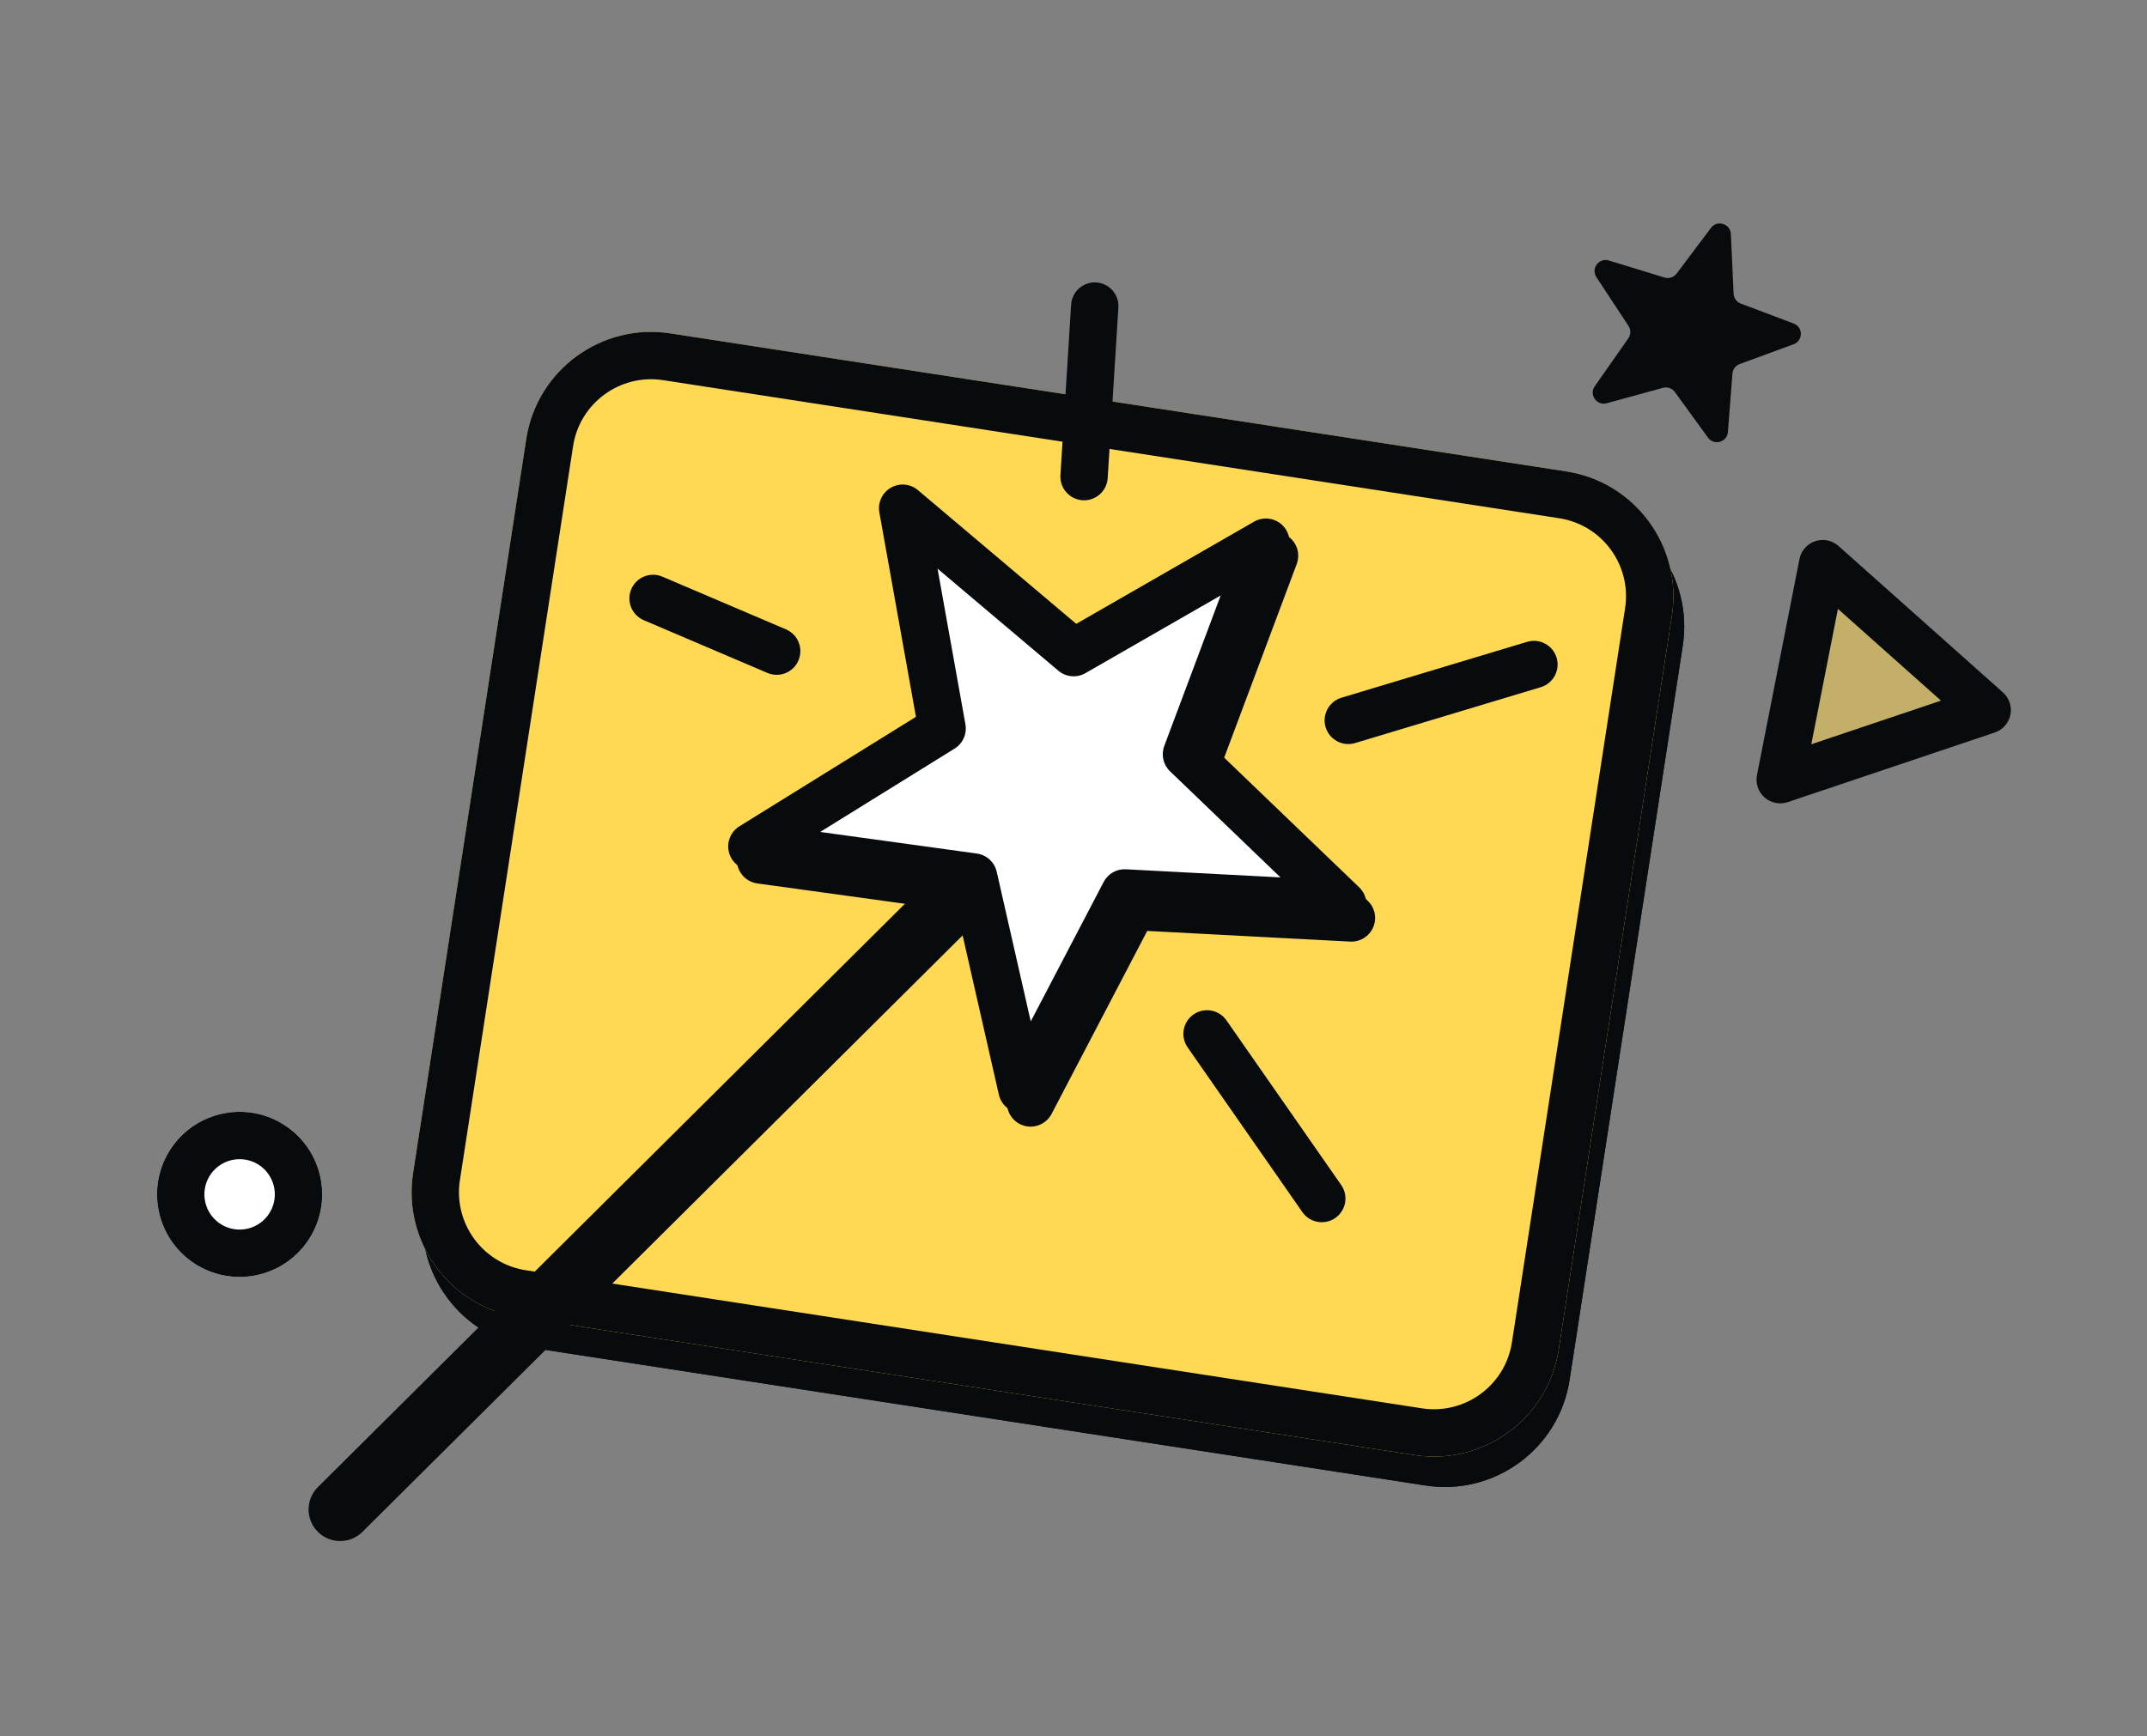 <svg width="68" height="55" viewBox="0 0 68 55" fill="none" xmlns="http://www.w3.org/2000/svg">
<rect x="0" y="0" width="68" height="55" fill="#808080" stroke="none"/>
<path d="M17.012 14.869C17.348 12.686 19.391 11.189 21.574 11.525L49.952 15.899C52.136 16.235 53.633 18.278 53.296 20.461L49.712 43.718C49.376 45.901 47.333 47.399 45.15 47.062L16.772 42.689C14.588 42.352 13.091 40.309 13.428 38.126L17.012 14.869Z" fill="#080B0E"/>
<path fill-rule="evenodd" clip-rule="evenodd" d="M49.724 17.381L21.346 13.008C19.981 12.797 18.705 13.733 18.494 15.098L14.91 38.355C14.7 39.719 15.636 40.996 17 41.206L45.378 45.58C46.743 45.79 48.019 44.854 48.23 43.49L51.814 20.233C52.024 18.868 51.088 17.591 49.724 17.381ZM21.574 11.525C19.391 11.189 17.348 12.686 17.012 14.869L13.428 38.126C13.091 40.309 14.588 42.352 16.772 42.689L45.15 47.062C47.333 47.399 49.376 45.901 49.712 43.718L53.296 20.461C53.633 18.278 52.136 16.235 49.952 15.899L21.574 11.525Z" fill="#080B0E"/>
<path d="M16.668 13.906C17.005 11.723 19.047 10.226 21.231 10.562L49.609 14.935C51.792 15.272 53.289 17.315 52.953 19.498L49.368 42.755C49.032 44.938 46.989 46.436 44.806 46.099L16.428 41.726C14.245 41.389 12.747 39.346 13.084 37.163L16.668 13.906Z" fill="#FFD954"/>
<path fill-rule="evenodd" clip-rule="evenodd" d="M49.38 16.418L21.002 12.044C19.638 11.834 18.361 12.77 18.151 14.134L14.566 37.392C14.356 38.756 15.292 40.033 16.656 40.243L45.034 44.617C46.399 44.827 47.676 43.891 47.886 42.526L51.47 19.27C51.68 17.905 50.745 16.628 49.38 16.418ZM21.231 10.562C19.047 10.226 17.005 11.723 16.668 13.906L13.084 37.163C12.747 39.346 14.245 41.389 16.428 41.726L44.806 46.099C46.989 46.436 49.032 44.938 49.368 42.755L52.953 19.498C53.289 17.315 51.792 15.272 49.609 14.935L21.231 10.562Z" fill="#080B0E"/>
<path d="M40.368 17.606L37.851 24.326L42.802 29.082L35.893 28.718L32.641 34.943L31.11 28.214L24.088 27.245L30.112 23.509L28.863 16.531L34.278 21.106L40.368 17.606Z" fill="#080B0E"/>
<path fill-rule="evenodd" clip-rule="evenodd" d="M40.853 17.035C41.094 17.239 41.181 17.573 41.07 17.869L38.727 24.126L43.322 28.541C43.548 28.758 43.615 29.092 43.491 29.38C43.366 29.667 43.076 29.847 42.763 29.831L36.335 29.493L33.306 35.29C33.16 35.569 32.856 35.727 32.545 35.687C32.233 35.646 31.98 35.416 31.91 35.109L30.494 28.886L23.985 27.988C23.672 27.945 23.42 27.71 23.354 27.401C23.288 27.092 23.424 26.775 23.692 26.608L29.284 23.14L28.125 16.663C28.069 16.352 28.215 16.039 28.488 15.881C28.762 15.723 29.106 15.754 29.347 15.958L34.361 20.193L39.994 16.956C40.268 16.798 40.612 16.83 40.853 17.035ZM38.934 19.295L34.652 21.756C34.378 21.913 34.035 21.882 33.794 21.679L29.968 18.446L30.851 23.377C30.905 23.679 30.769 23.984 30.508 24.146L26.25 26.787L31.213 27.471C31.522 27.514 31.773 27.743 31.842 28.047L32.92 32.789L35.229 28.371C35.365 28.111 35.64 27.954 35.933 27.969L40.83 28.227L37.332 24.866C37.116 24.659 37.044 24.343 37.149 24.062L38.934 19.295Z" fill="#080B0E"/>
<path d="M40.094 17.177L37.577 23.896L42.529 28.652L35.619 28.289L32.367 34.513L30.836 27.784L23.814 26.816L29.838 23.079L28.589 16.101L34.004 20.676L40.094 17.177Z" fill="white"/>
<path fill-rule="evenodd" clip-rule="evenodd" d="M40.579 16.605C40.821 16.81 40.907 17.144 40.796 17.44L38.453 23.697L43.048 28.111C43.274 28.328 43.341 28.663 43.217 28.95C43.092 29.238 42.802 29.417 42.489 29.401L36.061 29.063L33.032 34.861C32.886 35.139 32.583 35.298 32.271 35.257C31.959 35.217 31.706 34.986 31.636 34.68L30.22 28.456L23.711 27.559C23.398 27.516 23.146 27.281 23.08 26.971C23.015 26.662 23.15 26.345 23.419 26.178L29.01 22.71L27.851 16.233C27.795 15.922 27.941 15.609 28.215 15.451C28.488 15.293 28.832 15.324 29.073 15.528L34.087 19.764L39.72 16.526C39.995 16.369 40.338 16.4 40.579 16.605ZM38.661 18.865L34.378 21.326C34.105 21.484 33.762 21.453 33.52 21.249L29.694 18.016L30.577 22.947C30.631 23.25 30.495 23.555 30.234 23.717L25.977 26.357L30.939 27.041C31.248 27.084 31.499 27.314 31.568 27.618L32.646 32.359L34.955 27.942C35.091 27.681 35.366 27.524 35.659 27.54L40.556 27.797L37.058 24.437C36.842 24.229 36.77 23.913 36.875 23.633L38.661 18.865Z" fill="#080B0E"/>
<path fill-rule="evenodd" clip-rule="evenodd" d="M10.068 47.113L29.89 27.41L31.3 28.828L11.478 48.532C11.086 48.921 10.453 48.919 10.064 48.527C9.675 48.136 9.677 47.502 10.068 47.113Z" fill="#080B0E"/>
<path fill-rule="evenodd" clip-rule="evenodd" d="M25.289 20.923C25.127 21.304 24.686 21.481 24.305 21.319L20.39 19.649C20.009 19.486 19.832 19.046 19.994 18.665C20.157 18.284 20.598 18.106 20.979 18.269L24.894 19.939C25.275 20.101 25.452 20.542 25.289 20.923Z" fill="#080B0E"/>
<path fill-rule="evenodd" clip-rule="evenodd" d="M34.288 15.849C33.874 15.823 33.56 15.466 33.586 15.053L33.925 9.65C33.951 9.236 34.307 8.922 34.721 8.948C35.134 8.974 35.448 9.33 35.422 9.744L35.083 15.147C35.057 15.56 34.701 15.874 34.288 15.849Z" fill="#080B0E"/>
<path fill-rule="evenodd" clip-rule="evenodd" d="M41.985 23.039C41.866 22.642 42.09 22.224 42.487 22.104L48.367 20.334C48.763 20.215 49.182 20.44 49.301 20.837C49.42 21.233 49.196 21.651 48.799 21.771L42.919 23.541C42.523 23.66 42.105 23.435 41.985 23.039Z" fill="#080B0E"/>
<path fill-rule="evenodd" clip-rule="evenodd" d="M37.801 32.139C38.141 31.903 38.609 31.986 38.845 32.326L42.479 37.542C42.716 37.882 42.632 38.35 42.292 38.587C41.952 38.823 41.485 38.74 41.248 38.4L37.615 33.183C37.378 32.843 37.462 32.376 37.801 32.139Z" fill="#080B0E"/>
<path d="M54.191 7.219C54.388 6.957 54.805 7.086 54.82 7.414L54.907 9.305C54.914 9.445 55.003 9.567 55.133 9.617L56.811 10.25C57.114 10.364 57.112 10.794 56.808 10.906L55.098 11.534C54.97 11.581 54.88 11.699 54.87 11.835L54.727 13.685C54.702 14.01 54.286 14.127 54.095 13.864L53.046 12.419C52.96 12.301 52.81 12.249 52.67 12.287L50.889 12.775C50.572 12.862 50.321 12.505 50.509 12.237L51.572 10.72C51.654 10.603 51.657 10.447 51.578 10.327L50.561 8.78C50.381 8.506 50.642 8.157 50.956 8.253L52.719 8.793C52.859 8.836 53.012 8.786 53.101 8.669L54.191 7.219Z" fill="#080B0E"/>
<path d="M57.729 17.856L62.938 22.496L56.382 24.701L57.729 17.856Z" fill="#FFD954" fill-opacity="0.53"/>
<path fill-rule="evenodd" clip-rule="evenodd" d="M57.49 17.145C57.745 17.059 58.027 17.117 58.228 17.296L63.437 21.936C63.637 22.114 63.727 22.384 63.673 22.646C63.62 22.908 63.431 23.122 63.178 23.207L56.622 25.412C56.368 25.497 56.089 25.441 55.888 25.265C55.687 25.089 55.595 24.819 55.647 24.556L56.993 17.711C57.045 17.447 57.235 17.231 57.49 17.145ZM57.368 23.579L61.475 22.197L58.211 19.29L57.368 23.579Z" fill="#080B0E"/>
<path d="M9.83 39.187C9.086 40.425 7.479 40.825 6.241 40.081C5.004 39.336 4.603 37.729 5.348 36.492C6.092 35.254 7.699 34.853 8.937 35.598C10.175 36.342 10.575 37.949 9.83 39.187Z" fill="white"/>
<path fill-rule="evenodd" clip-rule="evenodd" d="M7.014 38.795C7.542 39.112 8.228 38.942 8.545 38.414C8.862 37.886 8.692 37.201 8.164 36.883C7.636 36.566 6.951 36.737 6.633 37.264C6.316 37.792 6.487 38.478 7.014 38.795ZM6.241 40.081C7.479 40.825 9.086 40.425 9.83 39.187C10.575 37.949 10.175 36.342 8.937 35.598C7.699 34.853 6.092 35.254 5.348 36.492C4.603 37.729 5.004 39.336 6.241 40.081Z" fill="#080B0E"/>
</svg>
